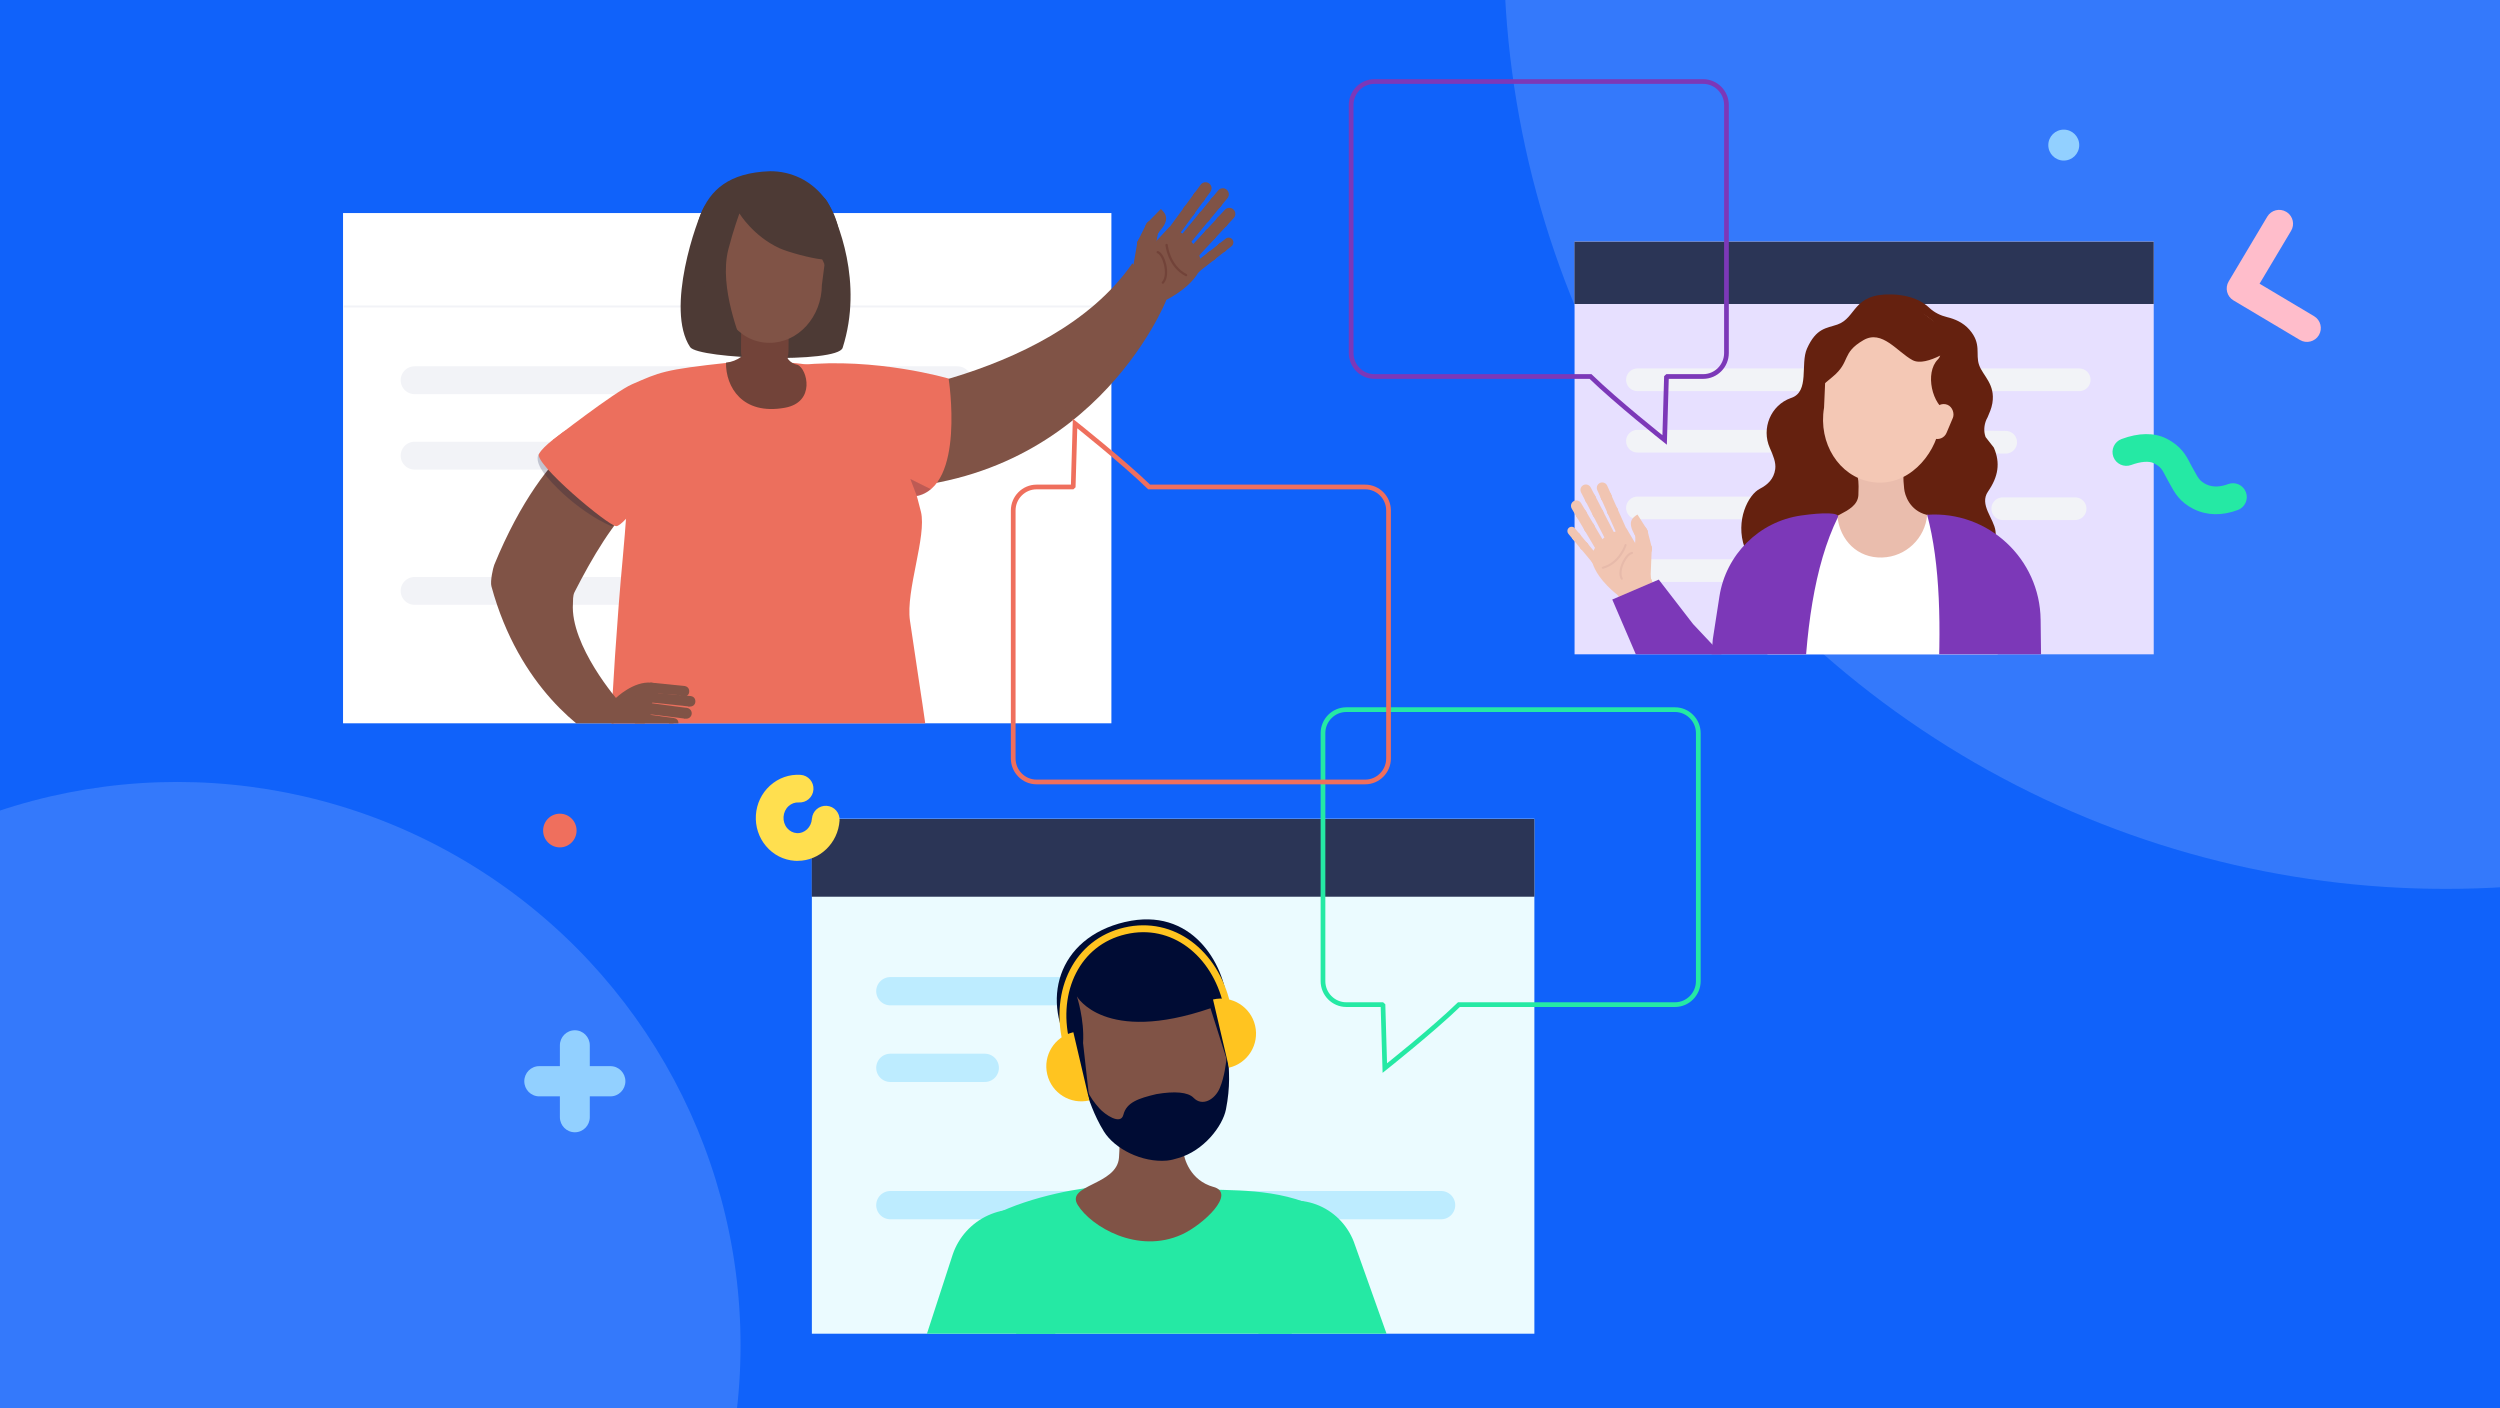 <?xml version="1.0" encoding="UTF-8"?><svg id="b" xmlns="http://www.w3.org/2000/svg" width="632" height="356" xmlns:xlink="http://www.w3.org/1999/xlink" viewBox="0 0 632 356"><rect x="0" y="0" width="632" height="356" fill="#333333" stroke="none"/><defs><clipPath id="c"><rect x="-1.11" y="-2.75" width="638.26" height="359.53" fill="none"/></clipPath><clipPath id="d"><rect id="e" x="207.1" y="158.4" width="178.75" height="178.75" fill="none"/></clipPath><clipPath id="f"><rect x="419.31" y="54.09" width="111.31" height="111.31" fill="none"/></clipPath><clipPath id="h"><rect x="381.36" y="72.05" width="131.51" height="79.52" fill="none"/></clipPath><clipPath id="i"><rect x="84.21" y="24.95" width="237.79" height="157.9" fill="none"/></clipPath></defs><g clip-path="url(#c)" fill="none"><rect x="-4.07" y="-6.37" width="644.55" height="367.08" fill="#1062fa"/></g><circle cx="44.8" cy="340.09" r="142.41" fill="#fff" opacity=".15"/><circle cx="618.26" cy="-13.39" r="238.1" fill="#fff" opacity=".15"/><rect x="86.72" y="53.86" width="194.24" height="128.99" fill="#fff"/><line x1="86.83" y1="77.48" x2="280.84" y2="77.48" fill="none" stroke="#f2f3f7" stroke-linejoin="round" stroke-width=".51"/><line x1="104.81" y1="96.12" x2="199.06" y2="96.12" fill="none" stroke="#f2f3f7" stroke-linecap="round" stroke-linejoin="round" stroke-width="7.04"/><line x1="104.81" y1="149.38" x2="169.72" y2="149.38" fill="none" stroke="#f2f3f7" stroke-linecap="round" stroke-linejoin="round" stroke-width="7.04"/><line x1="198.85" y1="96.12" x2="242.05" y2="96.12" fill="none" stroke="#f2f3f7" stroke-linecap="round" stroke-linejoin="round" stroke-width="7.04"/><line x1="181.46" y1="115.06" x2="219.21" y2="115.53" fill="none" stroke="#f2f3f7" stroke-linecap="round" stroke-linejoin="round" stroke-width="7.04"/><line x1="104.81" y1="115.19" x2="168.71" y2="115.19" fill="none" stroke="#f2f3f7" stroke-linecap="round" stroke-linejoin="round" stroke-width="7.04"/><rect x="205.24" y="206.98" width="182.65" height="130.18" fill="#ebfbff"/><rect x="205.21" y="207.04" width="182.69" height="19.65" fill="#2b3556"/><line x1="225.08" y1="250.58" x2="300.76" y2="250.58" fill="none" stroke="#bdecff" stroke-linecap="round" stroke-linejoin="round" stroke-width="7.15"/><line x1="225.08" y1="304.66" x2="290.97" y2="304.66" fill="none" stroke="#bdecff" stroke-linecap="round" stroke-linejoin="round" stroke-width="7.15"/><line x1="225.08" y1="269.95" x2="248.95" y2="269.95" fill="none" stroke="#bdecff" stroke-linecap="round" stroke-linejoin="round" stroke-width="7.15"/><line x1="299.44" y1="304.66" x2="364.31" y2="304.66" fill="none" stroke="#bdecff" stroke-linecap="round" stroke-linejoin="round" stroke-width="7.15"/><g clip-path="url(#d)" fill="none"><path d="m230.4,393.66c-1.36,0-2.75-.26-4.08-.81-5.16-2.13-7.7-7.95-5.8-13.26l20.34-62.49c1.49-4.37,4.75-7.96,8.96-9.87,4.2-1.9,8.84-2,13.04-.26h0c4.21,1.74,7.48,5.2,8.97,9.5,1.52,4.38,1.07,9.25-1.23,13.36l-30.65,58.04c-1.96,3.66-5.67,5.79-9.55,5.79Z" fill="#25e9a4"/><path d="m354.63,390.95c-3.78,0-7.43-2.07-9.31-5.67l-32.27-57.24c-2.21-4.06-2.65-8.89-1.21-13.27,1.44-4.38,4.51-7.86,8.63-9.78,4.13-1.93,8.89-1.99,13.07-.18,4.26,1.85,7.54,5.47,9,9.94l22.02,61.83c1.86,5.3-.53,11.06-5.55,13.4-1.42.66-2.91.97-4.38.97Z" fill="#25e9a4"/><path d="m333.83,305.69c-10.63-5.74-24.32-4.49-28.66-5.12-.76,6.79-6.51,12.07-13.5,12.07s-13-5.52-13.54-12.54c-3.37-.13-17.43,2.17-26.95,7.08l7.42,38.79-10.82,90.33c2.42,2.52,22.26,7.97,44.2,8.61,22.28.65,48.26-3.74,48.04-8.98l-15.37-90.68,9.19-39.57Z" fill="#25e9a4"/></g><path d="m306.79,300.07c-5.9-1.66-7.51-7.07-7.69-9.36-.36-4.59-.09-4.31-.09-4.31l-16.23.08s.46,1.1.1,6.16c-.5,7.06-13.64,6.81-10.41,12.01,3.36,5.41,15.16,12.52,26.34,7.41,5.32-2.43,13.79-10.36,7.99-12Z" fill="#805346"/><path d="m274.62,275.4c2.63,10.97,14.42,17.5,21.42,15.86l1.85-.43c5.18-1.21,14.9-12.97,12.28-23.94l-2.15-14.9c-2.63-10.97-12.91-17.9-23.87-15.28h0c-10.97,2.63-17.15,14.07-14.52,25.04l4.99,13.65Z" fill="#805346"/><path d="m310.09,267.29c-.14,1.46-.56,4.98-1.7,7.71-1.24,2.98-4.44,4.82-6.66,2.52-1.4-1.45-4.78-1.72-9.39-.93-4.54,1.07-7.57,2.1-8.35,5.23-.68,2.73-4.73-.13-6.02-1.58-1.32-1.49-2.31-2.75-3.29-4.89-.05-.1-.2-.05-.17.06.58,2.07,2.02,6.53,4.56,10.63,2.73,4.39,9.61,7.9,15.93,7.36,1.4-.18,1.44-.25,2.82-.63,6.49-1.82,11.27-8.1,12.1-12.32,1.13-5.69.86-10.15.39-13.17-.02-.12-.2-.12-.21,0Z" fill="#000c34"/><path d="m284.41,233.08c16.82-3.94,25.09,10.47,25.85,20.52.05.61-.3,2.24-.84,2.55-.12.07-.25.14-.38.21l1.53,12.07-.16.33-4.4-13.87c-26.87,9.2-33.77-3-33.77-3,0,0,1.94,5.84,1.56,11.77l1.47,13.19-.53-.46-2.98-10.26c-.14-.04-.28-.12-.42-.26-8.38-12.42-4.25-28.74,13.08-32.8Z" fill="#000c34"/><path d="m310.13,253.79c-3-12.82-13.63-21.3-25.76-18.45-12.13,2.84-17.88,15.16-14.88,27.98" fill="none" stroke="#ffc420" stroke-miterlimit="10" stroke-width="1.74"/><path d="m275.38,278.19c-4.76,1.12-9.53-1.84-10.64-6.6-1.12-4.76,1.84-9.53,6.6-10.64" fill="#ffc420"/><path d="m306.65,252.67c4.76-1.12,9.53,1.84,10.64,6.6,1.12,4.76-1.84,9.53-6.6,10.64" fill="#ffc420"/><rect x="398.05" y="61.06" width="146.41" height="104.35" fill="#e7e0ff"/><rect x="398.02" y="61.1" width="146.44" height="15.75" fill="#2b3556"/><line x1="413.94" y1="96.01" x2="490.64" y2="96.01" fill="none" stroke="#f2f3f7" stroke-linecap="round" stroke-linejoin="round" stroke-width="5.73"/><line x1="413.94" y1="144.24" x2="466.76" y2="144.24" fill="none" stroke="#f2f3f7" stroke-linecap="round" stroke-linejoin="round" stroke-width="5.73"/><line x1="501.05" y1="96.01" x2="525.63" y2="96.01" fill="none" stroke="#f2f3f7" stroke-linecap="round" stroke-linejoin="round" stroke-width="5.73"/><line x1="476.32" y1="111.42" x2="507.04" y2="111.8" fill="none" stroke="#f2f3f7" stroke-linecap="round" stroke-linejoin="round" stroke-width="5.73"/><line x1="413.94" y1="128.4" x2="496.44" y2="128.4" fill="none" stroke="#f2f3f7" stroke-linecap="round" stroke-linejoin="round" stroke-width="5.73"/><line x1="506.29" y1="128.6" x2="524.59" y2="128.6" fill="none" stroke="#f2f3f7" stroke-linecap="round" stroke-linejoin="round" stroke-width="5.73"/><line x1="413.94" y1="111.53" x2="465.95" y2="111.53" fill="none" stroke="#f2f3f7" stroke-linecap="round" stroke-linejoin="round" stroke-width="5.73"/><g clip-path="url(#f)" fill="none"><path d="m501.94,110.42c-.51-1.38-.36-2.97.2-4.3.1-.24.22-.46.34-.67.41-1.01.95-2.09,1.19-3.51.8-4.83-2.37-6.89-3.35-9.66-.99-2.77.71-5.31-2.45-8.94-1.6-1.84-3.8-2.73-5.57-3.15-1.7-.41-3.3-1.17-4.57-2.38-1.54-1.47-4.44-3.25-9.52-3.38-9.94-.27-8.82,5.92-13.73,7.62-2.75.95-5.34.83-7.68,6.09-1.72,3.88.72,10.84-3.94,12.44-.05.02-.1.03-.15.05-5.08,1.82-7.48,7.67-5.3,12.61.82,1.85,1.6,3.67,1.37,5.35-.35,2.51-1.92,3.95-3.87,4.96-2.91,1.44-6.32,8.03-3.87,14.89,3.48,9.73,50.89,8.87,50.89,8.87,0,0,7.48.64,8.74-3.24,1.93-5.97,4.28-5.87,3.79-9.84-.4-3.17-4.18-6.66-1.89-9.97,2.59-3.74,3.17-7.21,1.47-11.11l-2.12-2.71Z" fill="#65210f"/><path d="m487,130.13c-4.24-1.1-5.47-4.94-5.63-6.58-.33-3.28-.13-3.08-.13-3.08l-11.6.29s.34.78.16,4.4c-.26,5.05-9.65,5.06-7.26,8.74,2.48,3.82,11.55,14.46,19.46,10.64,3.77-1.82,9.17-13.34,5-14.42Z" fill="#eabdad"/><rect x="489.04" y="94.2" width="5.95" height="10.84" rx="2.97" ry="2.97" transform="translate(938.44 329.17) rotate(-164.23)" fill="#f4c8b5"/><path d="m490.28,107.99c.5-3.02,3.73-11.67,3.73-11.67,1.52-9-4.54-17.52-13.53-19.04h0c-8.99-1.52-17.31,4.78-18.84,13.78l-.52,12c-1.52,8.99,3.81,17.36,11.82,18.75,9.32,1.62,16.19-6.85,17.33-13.82Z" fill="#f4c8b5"/><path d="m501.33,117.85l-4.05-18.01-2.46-12.55c.67-.47,1.07-.78,1.07-.78l-1.43-1.08-.09-.48-1.01-.36-10.87-8.21-9.44-.57-11.58,9.95-5.3,12.91-5.34,11.44,5.24,3.17s-.71-5.61.69-9.6c1.4-3.99,1.65-4.39,6.52-8.42,4.66-3.85,2.1-5.95,7.8-9.27,4.71-2.74,8.54,2.97,12.4,5.05,1.77.96,4.54.08,7.01-1.15-.12.36-.32.7-.64,1.02-3.27,3.35-1.48,11.5,2.67,13.38,4.15,1.88-1.37,13.72-1.37,13.72l10.19-.17Z" fill="#65210f"/><path id="g" d="m504.08,145.36c-9.36-4.71-13.11-14.78-16.89-15.22-.49,5.9-5.34,10.63-11.41,10.8-6.2.18-10.65-4.36-11.29-10.43-2.92-.02-14.9,5.02-23.04,9.52l6.48,30.63-4.58,32.48c2.16,2.12,17.21,7.36,36.25,7.37,19.33,0,36.37-5.23,36.05-9.77l-10.49-32.35-1.1-23.04Z" fill="#fff"/><path d="m485.8,308.65c3.94,3.21,12.84-8.65,26.86-9.75,18.86-1.48,24.17,6.02,24.01,3.81l-2.02-28.79c-.79-11.24-2.52-22.4-5.16-33.36l-13.45-69.93-.17-13.97c-.18-15.42-13.26-27.57-28.65-26.53h-.04c13.29,49.23-21.42,162.19-1.38,178.51Z" fill="#7c38b8"/><path d="m464.61,130.78c.61-1.25-3.75-1.26-9.36-.45-10.6,1.54-18.94,9.88-20.58,20.46l-1.67,10.79-6.41,77.97c-1.17,9.27-2.94,18.46-5.3,27.5l-9.29,35.66c1.8,1.77,27.31,12.12,35.74,9.73,29.36-8.33-7.25-132.41,16.87-181.67Z" fill="#7c38b8"/><rect x="488.05" y="101.98" width="5.02" height="9.16" rx="2.51" ry="2.51" transform="translate(900.85 395.83) rotate(-157.07)" fill="#f4c8b5"/></g><g clip-path="url(#h)" fill="none"><path d="m487.45,194.15c1.89.06-1.2,2.91-1.2,2.91,0,0-12.6,14.64-14.34,11.92,0,0-23.76-6.98-37.42-15.62-1.56-.98-3.01-1.95-3.8-3.46-.26-.3-.5-.61-.72-.95-1.74-2.73-14.48-25.95-18.52-33.33-.7-1.27-.32-2.86.88-3.69l4.25-2.95c1.25-.87,2.17-.14,3.09,1.07,4.79,6.3,19.41,24.06,23.06,29.2.39.55.95.95,1.61,1.1,14.52,3.41,43.12,13.79,43.12,13.79Z" fill="#f1c5b2" fill-rule="evenodd"/><path d="m435.66,190.23c-5.34-1.24-20.66-28.34-24.21-34.59-2.15-3.79-2.17-4.67-2.17-4.67l7.96-4.91s-.78-.1,4.92,6.5c4.07,4.71,18.26,25.54,18.26,25.54" fill="#f1c5b2"/><circle cx="413.11" cy="148.26" r="4.68" fill="#f1c5b2"/><path d="m411.17,133.58l3.04,5.12,3.34,8.01-8.43,3.84s-5.1-3.65-6.57-8.3c-.94-2.97,2.39-7.64,8.61-8.66Z" fill="#f1c5b2"/><path d="m396.48,134.94h0c-.34-.42-.34-1.03.04-1.43.41-.44,1.09-.46,1.53-.05.03.03.06.07.09.1h0s1.2,1.45,1.2,1.45h0c.34.42.34,1.03-.04,1.43-.41.44-1.09.46-1.53.05-.03-.03-.06-.07-.09-.1h0s-1.2-1.45-1.2-1.45Z" fill="#f1c5b2"/><path d="m399.57,138.66l-1.89-2.28h0c-.34-.41-.34-1.02.04-1.43.41-.44,1.09-.46,1.53-.05.06.06.12.13.16.19l1.79,2.15c.44.41.46,1.09.05,1.53-.41.44-1.09.46-1.53.05-.03-.03-.06-.07-.09-.1h0s-.03-.03-.03-.03c0-.01-.02-.02-.03-.03Z" fill="#f1c5b2"/><path d="m399.64,138.74c-.14-.15-.24-.34-.27-.57-.06-.57.35-1.11.94-1.21.38-.06.73.08.95.34h0s2.98,3.58,2.98,3.58h0c.16.19.25.44.22.71-.04.58-.55,1.04-1.13,1.03-.32,0-.59-.15-.77-.38l-2.91-3.5Z" fill="#f1c5b2"/><circle cx="400.46" cy="138.03" r="1.08" fill="#f1c5b2"/><circle cx="398.51" cy="135.68" r="1.08" fill="#f1c5b2"/><circle cx="403.37" cy="141.53" r="1.08" fill="#f1c5b2"/><path d="m403.79,123.9h0c-.1-.23-.15-.48-.11-.75.1-.75.8-1.28,1.55-1.18.49.07.88.38,1.07.81h0s1,2.24,1,2.24h0c.1.23.15.48.11.75-.1.75-.8,1.28-1.55,1.18-.49-.07-.88-.38-1.07-.81h0s-1-2.24-1-2.24Z" fill="#f1c5b2"/><path d="m406.37,129.67l-1.54-3.45s-.03-.07-.05-.1l-.03-.06h0c-.08-.21-.11-.43-.08-.66.1-.75.8-1.28,1.55-1.18.46.06.83.34,1.03.72h0s0,.01,0,.01c.01.02.02.05.03.08l1.55,3.47s.02.05.03.08l.04.09h0c.07.2.1.42.07.65-.1.75-.8,1.28-1.55,1.18-.45-.06-.82-.34-1.02-.71h0s0-.02,0-.02c-.02-.03-.03-.07-.05-.1Z" fill="#f1c5b2"/><path d="m406.41,129.79c-.13-.25-.19-.53-.15-.83.1-.75.8-1.28,1.55-1.18.49.07.88.38,1.07.81h0s2.56,5.74,2.56,5.74h0c.13.31.17.66.05,1-.24.72-1.02,1.11-1.74.88-.4-.13-.69-.43-.84-.79l-2.51-5.62Z" fill="#f1c5b2"/><circle cx="410.19" cy="134.89" r="1.38" fill="#f1c5b2"/><circle cx="407.63" cy="129.14" r="1.38" fill="#f1c5b2"/><circle cx="406.04" cy="125.59" r="1.38" fill="#f1c5b2"/><path d="m397.34,128.59h0c-.13-.21-.2-.46-.2-.73.01-.76.64-1.37,1.4-1.35.49,0,.92.28,1.16.68h0s1.25,2.12,1.25,2.12h0c.13.21.2.46.2.73-.02.76-.64,1.37-1.4,1.35-.49,0-.92-.28-1.16-.68h0s-1.25-2.12-1.25-2.12Z" fill="#f1c5b2"/><path d="m400.57,134.03l-1.92-3.25s-.04-.06-.06-.1l-.03-.06h0c-.1-.2-.16-.41-.15-.65.02-.76.64-1.37,1.4-1.35.46,0,.86.25,1.11.6h0s0,.01,0,.01c.02.02.03.05.04.07l1.94,3.27s.03.05.04.07l.05.09h0c.09.19.15.41.15.64-.02.76-.64,1.37-1.4,1.35-.46,0-.85-.24-1.1-.59h0s0-.01,0-.01c-.02-.03-.04-.06-.06-.1Z" fill="#f1c5b2"/><path d="m400.63,134.13c-.16-.23-.25-.51-.25-.81.02-.76.64-1.37,1.4-1.35.49,0,.92.28,1.15.68h0s3.2,5.41,3.2,5.41h0c.17.29.24.63.17.98-.15.74-.88,1.22-1.63,1.07-.41-.09-.73-.35-.92-.69l-3.13-5.3Z" fill="#f1c5b2"/><circle cx="404.96" cy="138.77" r="1.38" fill="#f1c5b2"/><circle cx="401.76" cy="133.35" r="1.38" fill="#f1c5b2"/><circle cx="399.78" cy="130.01" r="1.38" fill="#f1c5b2"/><path d="m399.69,124.49h0c-.11-.22-.17-.47-.15-.74.06-.76.72-1.33,1.48-1.27.49.04.9.33,1.11.74h0s1.11,2.15,1.11,2.15h0c.11.22.17.47.15.74-.06.76-.72,1.33-1.48,1.27-.49-.04-.9-.33-1.11-.74h0s-1.11-2.15-1.11-2.15Z" fill="#f1c5b2"/><path d="m402.73,130.37l-1.89-3.67s-.02-.03-.02-.05v-.02s0,0,0,0c-.11-.22-.17-.47-.15-.74.06-.76.72-1.33,1.48-1.27.49.04.9.33,1.11.74h0s1.93,3.73,1.93,3.73h0c.15.3.2.64.11.99-.2.73-.95,1.17-1.69.97-.39-.1-.69-.37-.86-.7h0Z" fill="#f1c5b2"/><circle cx="402.02" cy="126.01" r="1.38" fill="#f1c5b2"/><path d="m402.86,130.57c-.16-.26-.25-.57-.24-.89.03-.81.69-1.4,1.46-1.3.5.06.93.39,1.16.84h0s3.16,6.11,3.16,6.11h0c.17.33.23.7.15,1.07-.17.78-.93,1.22-1.68.98-.42-.13-.74-.45-.93-.83l-3.09-5.98Z" fill="#f1c5b2"/><circle cx="407.23" cy="136.09" r="1.38" fill="#f1c5b2"/><circle cx="403.95" cy="129.74" r="1.38" fill="#f1c5b2"/><path d="m413.46,135.53c-2.33-3.67-.69-4.71.49-5.46l.79,1.24h0s0,.02.02.03l1.48,2.33s0,.02.02.02l.03.05h0c.22.34.32.76.24,1.19-.16.91-1.03,1.52-1.94,1.36-.48-.08-.88-.37-1.12-.75h0s0,0,0,0Z" fill="#f1c5b2"/><path d="m413.24,135.03h0c-.1-.39-.07-.82.14-1.2.43-.82,1.45-1.13,2.27-.69.43.23.72.62.83,1.07h.02s1.07,4.18,1.07,4.18h-.02c.08.37.04.77-.15,1.12-.43.82-1.45,1.13-2.27.69-.41-.22-.69-.58-.81-.98h0s-1.07-4.19-1.07-4.19Z" fill="#f1c5b2"/><path d="m414.27,138.69c-.01-.32.08-.65.28-.94.51-.73,1.53-.92,2.28-.43.49.32.74.86.72,1.39h.01s-.3,7.29-.3,7.29h-.01c-.02.38-.17.76-.47,1.06-.64.63-1.68.63-2.33,0-.36-.34-.51-.8-.48-1.25l.29-7.13Z" fill="#f1c5b2"/><circle cx="415.61" cy="145.86" r="1.67" fill="#f1c5b2"/><circle cx="415.91" cy="138.72" r="1.67" fill="#f1c5b2"/><circle cx="414.86" cy="134.64" r="1.67" fill="#f1c5b2"/><polygon points="413.17 140.5 413.46 135.53 415.76 142.19 413.04 145.41 413.17 140.5" fill="#f1c5b2"/><path d="m405.2,143.79s.04,0,.06,0c4.41-1.19,5.88-5.74,5.94-5.93.04-.14-.03-.29-.17-.33-.14-.04-.29.03-.33.17-.01.04-1.45,4.47-5.58,5.58-.14.04-.22.18-.19.32.03.12.14.2.26.19Z" fill="#e7baaa"/><path d="m410,146.57s.09-.01.13-.04c.12-.08.16-.24.09-.36-.5-.82-.34-2.35.39-3.89.59-1.23,1.42-2.15,2-2.23.14-.02.25-.15.23-.3-.02-.14-.15-.25-.3-.23-.95.13-1.89,1.44-2.41,2.52-.65,1.35-1.09,3.21-.37,4.39.05.08.14.13.23.13Z" fill="#e7baaa"/></g><path d="m430.58,20.61h-83.12c-3.24,0-5.89,2.67-5.89,5.94v62.69c0,3.27,2.65,5.94,5.89,5.94h54.62c6.57,6.38,18.74,16.04,18.74,16.04l.46-15.87c.06-.06.12-.12.18-.17h9.1c3.24,0,5.89-2.67,5.89-5.94V26.55c0-3.27-2.65-5.94-5.89-5.94" fill="none" stroke="#7c38b8" stroke-miterlimit="10" stroke-width="1.19"/><ellipse cx="141.53" cy="209.96" rx="4.23" ry="4.26" fill="#ef6f5d"/><path d="m145.32,286.24c-2.09,0-3.78-1.71-3.78-3.82v-18.15c0-2.11,1.69-3.82,3.78-3.82s3.78,1.71,3.78,3.82v18.15c0,2.11-1.69,3.82-3.78,3.82Z" fill="#92d0ff"/><path d="m154.32,277.16h-18c-2.09,0-3.78-1.71-3.78-3.82s1.69-3.82,3.78-3.82h18c2.09,0,3.78,1.71,3.78,3.82s-1.69,3.82-3.78,3.82Z" fill="#92d0ff"/><path d="m201.63,217.63c-.23,0-.45,0-.68-.02-2.85-.19-5.45-1.51-7.31-3.73-1.83-2.17-2.73-4.96-2.55-7.83.19-2.88,1.45-5.51,3.55-7.43,2.14-1.95,4.89-2.92,7.74-2.74,1.93.13,3.39,1.79,3.26,3.72s-1.78,3.38-3.72,3.26c-.93-.06-1.84.27-2.56.92-.76.69-1.21,1.66-1.28,2.72s.26,2.08.92,2.86c.63.74,1.48,1.19,2.42,1.25,1.98.14,3.7-1.5,3.84-3.64.13-1.93,1.8-3.38,3.72-3.26,1.93.13,3.39,1.79,3.26,3.72-.38,5.75-5.07,10.19-10.6,10.19Z" fill="#ffdf4f"/><g clip-path="url(#i)" fill="none"><path d="m238.71,204.32s-15.15-4.39-33.06-5.73c-53.12-3.98-49.38,15.62-49.38,15.62l10.12-.27,55.13,2.18,11.1-9.1,6.09-2.7Z" fill="#2b3556"/><path d="m156.67,211c44.75-10.42,59-12.42,85.06-9.14l.17-2.42s-13.28-4.66-15.53-4.66c-2.24,0-50.38,5.87-53.83,6.73-3.45.86-15.87,7.59-15.87,7.59v1.9Z" fill="rgba(0,12,52,.2)"/><path d="m211.25,101.41s53.81-4.24,75.02-34.85l8.56,9.33s-19.32,49.03-77.42,47.71l-6.16-22.19Z" fill="#805346"/><path d="m161.77,110.99s7.29-20.51,33.25-19.57c16.61.6,29.21,3.23,37.79,37.95,1.51,6.13-3.88,19.96-2.77,27.54,3.96,27.18,4.3,26.11,5.41,42.89,0,0-32.51-9.32-82.32,12.43,0,0,1.26-38.8,4.32-71.37,1.6-16.99.89-20.86,4.32-29.86Z" fill="#ec6f5d"/><path d="m139.71,111.23l22.88,10.3s56.45,6.16,69,3.89c12.55-2.28,8.22-29.72,8.22-29.72,0,0-18.3-5.41-37.48-3.44-2.16.22-4.35-.67-6.64-.83-3.85-.27-7.71-.16-11.48.25-16.61,1.79-17.37,2.41-24.42,5.46-4.45,1.93-20.06,14.1-20.06,14.1Z" fill="#ec6f5d"/><path d="m183.59,91.67c2.78-.3,5.19-2.04,6.29-4.6l3.46-8.04,1-2.33,5.91-13.72-1.02,14.21-.62,8.53-.18,2.43c-.14,1.98,1.24,3.74,3.2,4.09h.03c2.41,1.05,4.6,9.42-3.24,10.84-10.78,1.95-14.98-5.3-14.89-11.41.01,0,.03,0,.04,0Z" fill="#724339"/><path d="m155.71,176.44s4.45-4.32,8.96-3.86c4.51.46.45,4.46.45,4.46l-1.35,3.54-1.05,3.08s-.19.41-1.39,2.1c-1.2,1.69-4.89,3.69-7.58,2.49l1.97-11.81Z" fill="#805346"/><path d="m153.74,188.25l2.76-10.9c-.22-.13-12.39-14.2-11.66-24.78.04-.64-.07-1.96.41-2.9,4.57-8.91,9.59-17.49,16.07-23.75-3.51-8.25-13.63-15.14-16.37-13.91-5.77,4.92-13.37,14.62-20,30.78-.29.71-1.07,4.14-.72,5.42,6.97,25.65,23.5,37.12,29.51,40.04Z" fill="#805346"/><path d="m231.77,125.38l-1.64-4.3,5.2,2.59c-2.16,1.73-3.57,1.71-3.57,1.71Z" fill="rgba(0,12,52,.2)" fill-rule="evenodd"/><path d="m136.28,114.71s11.2,3.41,15.62,9.85c4.41,6.45,3.21,8.29,2.84,8.44s-9.3-3.99-16.49-12.45c-3.62-4.27-1.97-5.84-1.97-5.84Z" fill="rgba(0,12,52,.2)"/><path d="m142.32,109.26c-.83.69-4.76,3.24-6.05,5.46-1.4,2.39,17.53,18.29,19.52,18.29s9.41-10.81,9.41-10.81c0,0-17.33-16.19-18.13-15.69l-4.76,2.75Z" fill="#ec6f5d"/><path d="m209.06,50.85c2.76,4.95,9.23,20.56,3.96,37.08-1.28,4.01-36.54,2.87-38.56-.19-6.34-9.6,1.71-32.34,3.56-35.45,2.65-4.45,27.8-7.26,31.04-1.43Z" fill="#4d3a35"/><path d="m187.33,88.72h0l.05-7.65,12.03.13-.08,7.52h0c0,3.31-2.68,6-6,6s-6-2.68-6-6h0Z" fill="#724339"/><polygon points="209.58 66.56 210.22 64.81 209.62 61.72 179.14 64.42 179.95 67.12 209.58 66.56" fill="#a67965"/><path d="m181.44,71.9c.03-2.73-1.49-10.81-1.49-10.81.04-8.13,6.66-14.68,14.78-14.64h0c8.12.04,14.46,6.84,14.42,14.96l-1.38,10.61c-.04,8.12-6,14.65-13.24,14.65-8.42,0-13.16-8.49-13.09-14.77Z" fill="#805346"/><path d="m212.2,71.8c-.02,5.13-4.07-6.19-4.38-6.22-2.84-.28-8.64-1.85-10.81-2.85-6.64-3.07-10.08-8.77-10.08-8.77,0,0-1.5,4-2.8,9.06-2.55,9.93,3.48,23.05,2.91,22.98l-5.15-2.49c-.19-.28-1.49.03-1.53-.58-.43-6.57-6.79-19.74-3.27-28.68,2.42-6.16,7.09-10.61,17.6-10.97,10.87,0,18.69,9.56,17.68,21.15-.02.21-1.78-1.35-1.92-1.19l1.74,8.57Z" fill="#4d3a35"/><circle cx="172.89" cy="174.77" r="1.35" fill="#805346"/><polygon points="173.14 173.43 164.52 172.56 160.36 174.69 162.88 177.75 161.67 175 172.6 175.8 173.14 173.43" fill="#805346"/><circle cx="174.46" cy="177.29" r="1.33" fill="#805346"/><circle cx="173.5" cy="180.32" r="1.37" fill="#805346"/><circle cx="170.3" cy="182.76" r="1.2" fill="#805346"/><path d="m174.59,175.96s-12.19-1.12-13.12-.97c-1.01.17-.93,4.13-.93,4.13l-.09,6.34,5.38-2.05,4.26.51.36-2.37-6.2-.85.62-.06,8.36,1.04.35-2.73-10.32-1.35-.17-.17,11.21,1.18.28-2.66Z" fill="#805346"/></g><path d="m340.32,179.4h83.12c3.24,0,5.89,2.67,5.89,5.94v62.69c0,3.27-2.65,5.94-5.89,5.94h-54.62c-6.57,6.38-18.74,16.04-18.74,16.04l-.46-15.87c-.06-.06-.12-.12-.18-.17h-9.1c-3.24,0-5.89-2.67-5.89-5.94v-62.69c0-3.27,2.65-5.94,5.89-5.94" fill="none" stroke="#25e9a4" stroke-miterlimit="10" stroke-width="1.19"/><path d="m262.01,197.68h83.12c3.24,0,5.89-2.67,5.89-5.94v-62.69c0-3.27-2.65-5.94-5.89-5.94h-54.62c-6.57-6.38-18.74-16.04-18.74-16.04l-.46,15.87c-.06.06-.12.12-.18.17h-9.1c-3.24,0-5.89,2.67-5.89,5.94v62.69c0,3.27,2.65,5.94,5.89,5.94" fill="none" stroke="#ef6f5d" stroke-miterlimit="10" stroke-width="1.19"/><path d="m255.71,113.23c6.1-.1,29.13-26,34.48-31.97,3.23-3.62,3.46-4.58,3.46-4.58l-7.51-7.21s.88.07-6.88,5.92c-5.54,4.17-25.87,23.51-25.87,23.51" fill="#805346"/><circle cx="290.11" cy="72.84" r="5.22" fill="#805346"/><path d="m295.67,57.31l-4.51,4.86-5.52,7.93,8.28,6.16s6.4-2.78,9.1-7.5c1.72-3.01-.81-8.88-7.34-11.45Z" fill="#805346"/><path d="m311.34,62.23h0c.47-.37.61-1.04.29-1.57-.34-.57-1.08-.76-1.65-.42-.04.03-.08.06-.12.09h0s-1.65,1.29-1.65,1.29h0c-.47.37-.61,1.04-.29,1.57.34.57,1.08.76,1.65.42.04-.03.08-.06.12-.09h0s1.65-1.29,1.65-1.29Z" fill="#805346"/><path d="m307.1,65.56l2.6-2.04h0c.47-.37.61-1.04.29-1.56-.34-.57-1.08-.76-1.65-.42-.08.05-.15.11-.22.17l-2.45,1.92c-.57.34-.76,1.08-.42,1.65.34.57,1.08.76,1.65.42.04-.03.08-.06.12-.09h0s.04-.03.04-.03c.01-.01.03-.02.04-.03Z" fill="#805346"/><path d="m307,65.63c.19-.13.34-.32.42-.56.2-.6-.13-1.29-.74-1.53-.4-.16-.81-.08-1.11.15h0s-4.08,3.2-4.08,3.2h0c-.21.18-.37.42-.41.72-.09.64.36,1.26.99,1.39.35.07.68-.03.93-.23l3.99-3.13Z" fill="#805346"/><circle cx="306.28" cy="64.67" r="1.21" fill="#805346"/><circle cx="308.96" cy="62.57" r="1.21" fill="#805346"/><circle cx="302.3" cy="67.79" r="1.21" fill="#805346"/><path d="m305.98,48.51h0c.16-.22.27-.49.3-.79.07-.84-.57-1.58-1.41-1.65-.55-.04-1.05.21-1.35.63h0s-1.62,2.21-1.62,2.21h0c-.16.22-.27.49-.3.79-.07.84.57,1.58,1.41,1.65.55.04,1.05-.21,1.35-.63h0s1.62-2.21,1.62-2.21Z" fill="#805346"/><path d="m301.81,54.19l2.48-3.39s.05-.07.07-.1l.04-.06h0c.13-.21.22-.44.24-.7.07-.84-.57-1.58-1.41-1.65-.51-.04-.98.18-1.29.54h0s0,.01,0,.01c-.02.02-.04.05-.05.07l-2.5,3.42s-.04.05-.05.07l-.07.09h0c-.13.21-.21.44-.23.69-.07.84.57,1.58,1.41,1.65.51.04.97-.18,1.28-.53h0s.01-.01.01-.01c.03-.03.05-.07.07-.1Z" fill="#805346"/><path d="m301.74,54.3c.2-.24.33-.54.36-.87.07-.84-.57-1.58-1.41-1.65-.55-.04-1.05.21-1.35.63h0s-4.14,5.65-4.14,5.65h0c-.22.3-.33.68-.29,1.07.09.84.85,1.45,1.69,1.36.46-.05.85-.31,1.1-.66l4.05-5.53Z" fill="#805346"/><circle cx="296.43" cy="58.96" r="1.53" fill="#805346"/><circle cx="300.57" cy="53.31" r="1.53" fill="#805346"/><circle cx="303.12" cy="49.82" r="1.53" fill="#805346"/><path d="m311.89,55.12h0c.19-.2.33-.46.38-.75.16-.83-.38-1.64-1.21-1.8-.54-.11-1.07.09-1.42.47h0s-1.86,2.01-1.86,2.01h0c-.19.2-.33.46-.38.75-.16.83.38,1.64,1.21,1.8.54.11,1.07-.09,1.42-.47h0s1.86-2.01,1.86-2.01Z" fill="#805346"/><path d="m307.11,60.29l2.85-3.08s.06-.06.09-.09l.05-.05h0c.15-.19.27-.41.32-.67.16-.83-.38-1.64-1.21-1.8-.5-.1-1,.07-1.34.39h0s-.01.01-.01.01c-.02.02-.04.05-.06.07l-2.88,3.11s-.04.05-.06.07l-.08.08h0c-.15.19-.26.41-.31.66-.16.83.38,1.64,1.21,1.8.5.1.99-.06,1.33-.38h0s.01-.01.01-.01c.03-.03.06-.06.09-.09Z" fill="#805346"/><path d="m307.02,60.39c.23-.21.39-.49.46-.82.16-.83-.38-1.64-1.21-1.8-.54-.11-1.07.09-1.42.47h0s-4.76,5.14-4.76,5.14h0c-.25.28-.41.64-.41,1.03,0,.85.68,1.54,1.52,1.55.47,0,.88-.21,1.16-.53l4.65-5.03Z" fill="#805346"/><circle cx="301.21" cy="64.42" r="1.53" fill="#805346"/><circle cx="305.97" cy="59.27" r="1.53" fill="#805346"/><circle cx="308.91" cy="56.1" r="1.53" fill="#805346"/><path d="m310.3,50.1h0c.18-.22.3-.48.34-.77.11-.84-.47-1.61-1.31-1.73-.55-.07-1.06.15-1.39.55h0s-1.71,2.08-1.71,2.08h0c-.18.22-.3.48-.34.77-.11.84.47,1.61,1.31,1.73.55.07,1.06-.15,1.39-.55h0s1.71-2.08,1.71-2.08Z" fill="#805346"/><path d="m305.61,55.8l2.92-3.55s.02-.03.04-.04h.01s0-.02,0-.02c.18-.21.3-.47.34-.77.11-.84-.47-1.61-1.31-1.73-.55-.07-1.06.15-1.39.55h0s-2.97,3.61-2.97,3.61h0c-.23.29-.37.65-.35,1.05.04.85.76,1.5,1.61,1.45.45-.02.84-.24,1.1-.56h0Z" fill="#805346"/><circle cx="307.41" cy="51.22" r="1.53" fill="#805346"/><path d="m305.42,55.98c.23-.25.4-.56.46-.91.16-.89-.42-1.68-1.28-1.76-.56-.05-1.11.21-1.47.64h0s-4.87,5.91-4.87,5.91h0c-.26.32-.42.71-.41,1.13,0,.89.72,1.55,1.6,1.46.48-.05.91-.31,1.2-.68l4.77-5.79Z" fill="#805346"/><circle cx="299.37" cy="60.97" r="1.53" fill="#805346"/><circle cx="304.43" cy="54.82" r="1.53" fill="#805346"/><path d="m292.72,58.89c3.4-3.45,1.86-4.96.75-6.06l-1.15,1.17h0s-.01.02-.02.03l-2.15,2.18s-.01.02-.02.02l-.04.04h0c-.31.32-.52.75-.54,1.23-.04,1.03.76,1.9,1.79,1.94.55.02,1.04-.2,1.4-.56h0s0,0,0,0Z" fill="#805346"/><path d="m293.08,58.4h0c.2-.4.26-.88.13-1.34-.28-.99-1.31-1.57-2.3-1.29-.53.15-.93.51-1.15.96h-.02s-2.15,4.3-2.15,4.3h.02c-.17.39-.22.83-.09,1.26.28.99,1.31,1.57,2.3,1.29.49-.14.88-.47,1.12-.88h0s2.15-4.3,2.15-4.3Z" fill="#805346"/><path d="m291.09,62.14c.09-.35.07-.73-.08-1.09-.38-.91-1.45-1.36-2.39-1-.61.24-1.01.76-1.11,1.34h-.01s-1.39,8-1.39,8h.01c-.07.42,0,.87.26,1.26.55.83,1.68,1.08,2.53.56.47-.29.74-.75.81-1.25l1.36-7.83Z" fill="#805346"/><circle cx="287.95" cy="69.64" r="1.87" fill="#805346"/><circle cx="289.31" cy="61.79" r="1.87" fill="#805346"/><circle cx="291.4" cy="57.59" r="1.87" fill="#805346"/><polygon points="291.86 64.38 292.72 58.89 288.65 65.61 290.86 69.75 291.86 64.38" fill="#805346"/><path d="m299.77,69.82s-.05-.01-.07-.02c-4.52-2.34-5.05-7.63-5.08-7.85-.01-.16.1-.3.27-.32.16-.01.3.1.32.27,0,.05.53,5.2,4.76,7.39.14.07.2.25.13.4-.06.12-.2.18-.33.15Z" fill="#724339"/><path d="m293.9,71.73s-.1-.04-.13-.07c-.12-.11-.12-.3-.01-.41.74-.78.93-2.48.48-4.33-.35-1.48-1.04-2.67-1.66-2.89-.15-.05-.23-.22-.18-.38.05-.15.22-.23.38-.18,1,.36,1.72,2.01,2.03,3.31.39,1.62.43,3.75-.63,4.87-.07.08-.18.11-.28.08Z" fill="#724339"/><polygon points="407.58 151.56 419.33 146.52 427.99 157.74 435.19 165.4 413.53 165.4 407.58 151.56" fill="#7c38b8"/><circle cx="521.72" cy="36.68" r="3.91" fill="#92d0ff"/><path d="m554.58,128.7c-3.55-1.77-4.86-4.19-5.92-6.14-.18-.33-.36-.67-.57-1.02-.26-.44-.49-.88-.71-1.32-.78-1.5-1.16-2.25-2.88-3.11-1.23-.62-3.32-.45-5.74.44-1.81.67-3.83-.25-4.5-2.06-.67-1.81.25-3.83,2.06-4.5,4.35-1.62,8.26-1.66,11.31-.14,3.76,1.88,5.04,4.35,5.97,6.16.17.33.35.67.54,1.01.24.41.45.81.67,1.19.88,1.62,1.32,2.43,2.89,3.22h.02c1.92.96,4.08.5,5.55-.05,1.81-.68,3.82.24,4.5,2.05.68,1.81-.24,3.83-2.05,4.5-3.98,1.49-7.82,1.41-11.12-.23l-.04-.02Z" fill="#25e9a4"/><path d="m578.23,53.72c1.46,1.05,1.9,3.06.96,4.63l-7.97,13.37,13.78,8.21c1.66.98,2.2,3.14,1.21,4.8-.99,1.66-3.14,2.2-4.8,1.21l-16.79-10c-1.66-.99-2.2-3.14-1.21-4.8l9.76-16.38c.99-1.66,3.14-2.2,4.8-1.21.09.05.17.11.25.17Z" fill="#ffbdcb"/></svg>